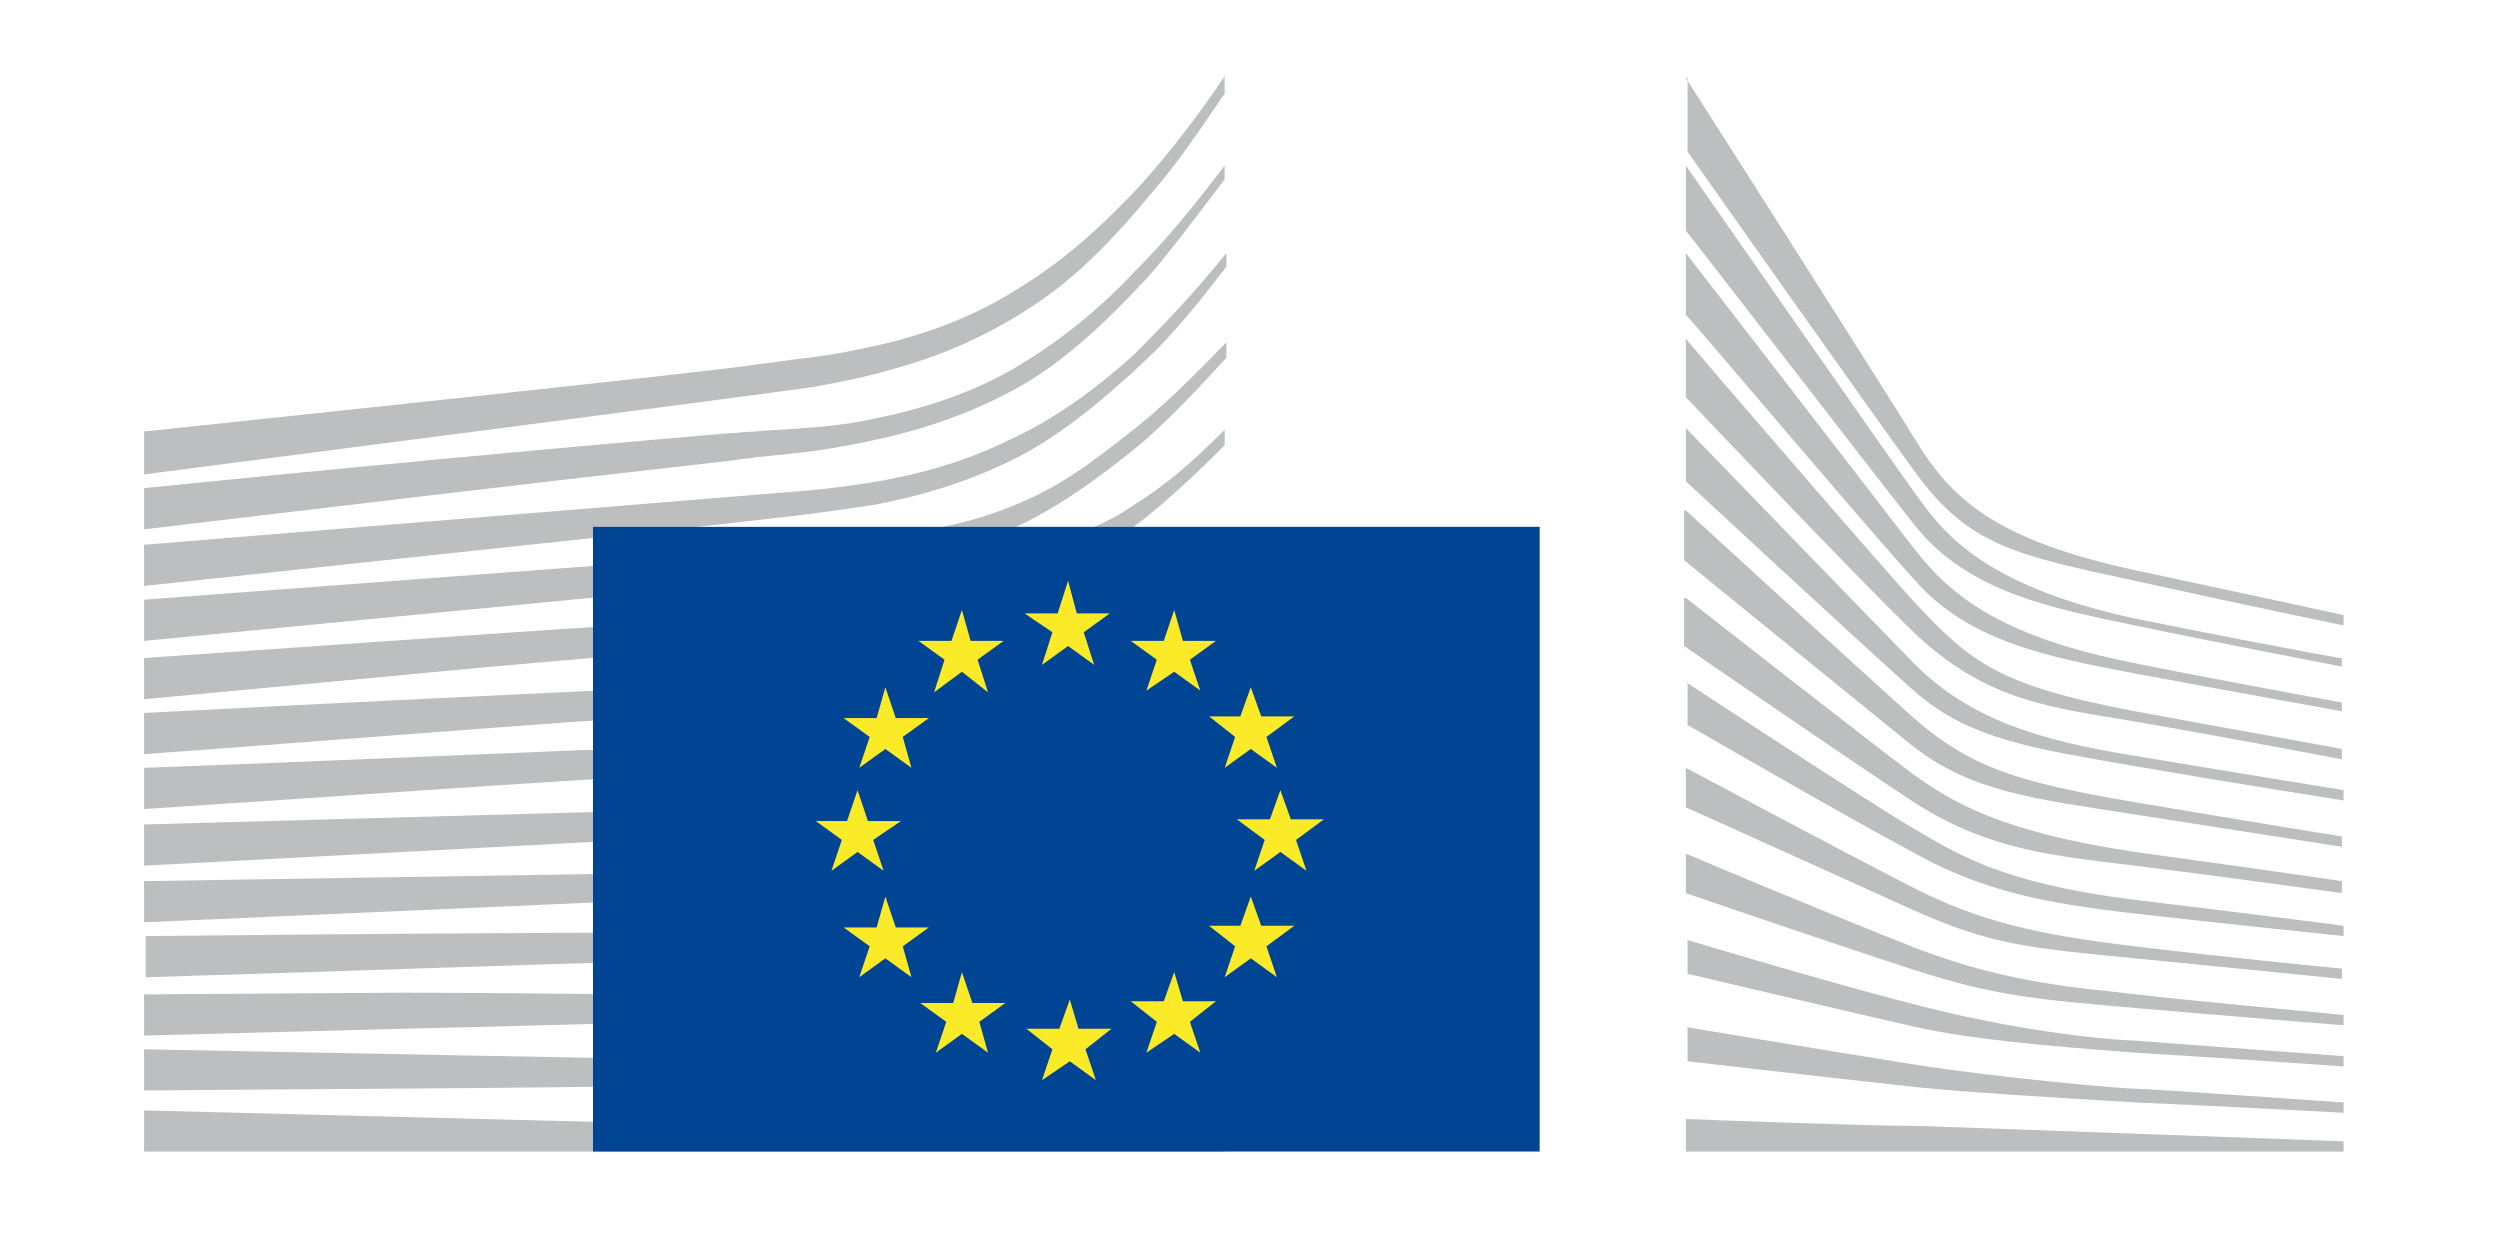 <?xml version="1.0" encoding="UTF-8" standalone="no"?> <svg xmlns:dc="http://purl.org/dc/elements/1.1/" xmlns:cc="http://creativecommons.org/ns#" xmlns:rdf="http://www.w3.org/1999/02/22-rdf-syntax-ns#" xmlns:svg="http://www.w3.org/2000/svg" xmlns="http://www.w3.org/2000/svg" xmlns:sodipodi="http://sodipodi.sourceforge.net/DTD/sodipodi-0.dtd" xmlns:inkscape="http://www.inkscape.org/namespaces/inkscape" width="180px" height="89px" viewBox="0 0 180 89" version="1.1" id="svg88" sodipodi:docname="logo-ec--mute.svg" inkscape:version="0.92.4 (5da689c313, 2019-01-14)"><title id="title2">Logos/EC_logo</title><desc id="desc4">Created with Sketch.</desc><defs id="defs6"></defs><g id="Logos" transform="matrix(0.884,0,0,0.884,10.371,5.119)" style="fill:none;fill-rule:evenodd;stroke:none;stroke-width:1"><g transform="translate(-32,-380)" id="Logos/EC_logo-large"><g transform="translate(32,380)" id="g84"><path d="m 0,32.847 c 0,0 53.008,-6.849 54.567,-7.129 2.268,-0.419 4.394,-0.839 6.236,-1.398 4.252,-1.118 8.22,-2.935 11.764,-5.312 3.402,-2.236 6.52,-5.451 9.496,-9.085 1.984,-2.236 3.969,-5.172 5.953,-8.107 V 0.419 c -2.268,3.355 -4.535,6.29 -6.803,8.806 -3.118,3.355 -6.236,6.15 -9.638,8.247 -3.402,2.236 -7.228,3.774 -11.339,4.752 -1.843,0.419 -3.827,0.839 -6.094,1.118 -1.417,0.14 -2.976,0.419 -4.394,0.559 C 49.181,24.181 0,29.353 0,29.353 v 3.494 z" id="Shape" inkscape:connector-curvature="0" style="fill:#bcbec0"></path><path d="m 71.15,24.042 c -3.26,1.957 -7.228,3.355 -11.339,4.193 -1.843,0.419 -3.827,0.699 -6.094,0.839 -1.276,0.14 -2.693,0.14 -3.969,0.28 -0.709,0 -1.417,0.14 -2.126,0.14 C 31.323,30.891 15.165,32.428 0,33.966 v 3.355 C 15.307,35.503 31.606,33.546 47.764,31.729 c 0.709,-0.14 1.417,-0.14 2.126,-0.28 1.276,-0.14 2.693,-0.28 3.969,-0.419 2.268,-0.28 4.394,-0.699 6.236,-1.118 C 64.488,28.934 68.457,27.396 72,25.3 c 3.402,-2.097 6.378,-4.892 9.638,-8.387 1.984,-2.236 4.252,-5.312 6.378,-8.107 v -1.118 c -2.551,3.355 -4.819,6.15 -7.228,8.526 -3.118,3.355 -6.378,5.871 -9.638,7.827" id="path9" inkscape:connector-curvature="0" style="fill:#bcbec0"></path><path d="m 80.504,23.203 c -3.26,2.935 -6.661,5.312 -10.063,6.849 -3.402,1.677 -7.087,2.796 -11.48,3.494 -1.843,0.28 -3.827,0.559 -5.953,0.699 L 0,38.578 v 3.355 l 47.055,-5.032 6.094,-0.699 c 2.268,-0.28 4.252,-0.559 6.094,-0.839 4.535,-0.839 8.362,-2.097 11.906,-3.914 3.543,-1.817 7.087,-4.752 10.346,-7.827 2.268,-2.097 4.394,-4.752 6.661,-7.688 v -1.118 c -2.693,3.355 -5.244,6.01 -7.654,8.387" id="path11" inkscape:connector-curvature="0" style="fill:#bcbec0"></path><path d="m 67.606,40.815 c -3.118,1.677 -5.386,2.656 -9.78,3.215 -2.693,0.28 -5.386,0.419 -8.079,0.559 -1.276,0 -2.551,0.14 -3.827,0.14 -7.937,0.419 -15.874,0.978 -23.811,1.538 L 0,47.804 v 3.355 l 22.394,-2.097 c 7.228,-0.699 15.591,-1.398 23.811,-2.097 l 5.953,-0.419 c 2.268,-0.14 4.252,-0.419 5.953,-0.559 4.535,-0.559 8.362,-1.538 11.764,-2.796 3.685,-1.398 7.228,-3.494 10.63,-6.01 3.118,-2.236 7.512,-6.709 7.512,-6.709 v -1.258 c -2.835,2.796 -4.535,4.333 -7.654,6.29 -3.543,2.516 -9.921,3.774 -12.756,5.312" id="path13" inkscape:connector-curvature="0" style="fill:#bcbec0"></path><path d="m 68.74,47.384 c -3.402,0.978 -7.087,1.677 -11.48,1.957 -1.843,0.14 -3.685,0.28 -5.811,0.419 l -5.953,0.28 C 30.756,50.739 16.157,51.438 0,52.276 v 3.355 c 15.449,-1.118 30.472,-2.376 45.638,-3.355 l 5.953,-0.419 c 2.268,-0.14 4.11,-0.28 5.953,-0.559 4.535,-0.559 8.362,-1.258 11.764,-2.376 3.827,-1.258 7.512,-2.935 10.913,-5.172 2.551,-1.677 5.102,-3.634 7.795,-5.871 v 0 c -2.976,2.516 -5.811,3.075 -8.504,4.752 -3.402,2.097 -7.087,3.634 -10.772,4.752" id="path15" inkscape:connector-curvature="0" style="fill:#bcbec0"></path><path d="m 68.173,52.975 c -3.402,0.839 -6.945,1.258 -11.48,1.538 -1.701,0.14 -3.543,0.14 -5.811,0.28 l -5.811,0.14 C 30.331,55.491 15.307,56.19 0,56.749 v 3.355 c 15.165,-0.978 30.189,-2.097 45.213,-2.935 l 5.811,-0.28 c 2.268,-0.14 4.11,-0.28 5.953,-0.419 4.535,-0.419 8.22,-0.978 11.764,-1.957 3.827,-0.978 7.654,-2.376 11.197,-4.333 2.693,-1.398 5.528,-3.215 8.362,-5.312 v -1.398 c -3.118,2.236 -5.953,4.054 -8.929,5.451 C 75.685,50.879 72,52.137 68.173,52.975" id="path17" inkscape:connector-curvature="0" style="fill:#bcbec0"></path><path d="m 67.748,58.566 c -3.402,0.559 -6.945,0.978 -11.48,1.258 -1.701,0.14 -3.402,0.14 -5.811,0.14 L 0,61.362 v 3.355 l 44.787,-2.376 5.811,-0.28 c 2.268,-0.14 4.11,-0.28 5.811,-0.28 4.535,-0.28 8.22,-0.839 11.622,-1.538 C 72,59.405 75.685,58.287 79.37,56.749 c 2.835,-1.258 5.811,-2.656 8.787,-4.473 v -1.398 c -3.26,1.817 -6.236,3.355 -9.213,4.473 -3.685,1.398 -7.37,2.516 -11.197,3.215" id="path19" inkscape:connector-curvature="0" style="fill:#bcbec0"></path><path d="m 67.323,64.157 c -6.236,0.839 -12.614,0.978 -18.709,0.978 -1.417,0 -2.835,0 -4.252,0.14 L 0,65.974 v 3.355 l 44.362,-1.957 c 1.417,0 2.835,-0.14 4.252,-0.14 6.236,-0.28 12.614,-0.559 18.992,-1.538 3.969,-0.559 7.795,-1.538 11.339,-2.796 2.976,-0.978 5.953,-2.236 9.071,-3.774 V 57.867 c -3.26,1.538 -6.52,2.796 -9.496,3.634 -3.543,1.258 -7.228,2.097 -11.197,2.656" id="path21" inkscape:connector-curvature="0" style="fill:#bcbec0"></path><path d="m 67.039,69.748 c -5.811,0.419 -11.764,0.419 -17.433,0.419 h -5.386 c -14.74,0 -29.339,0.14 -44.079,0.28 v 3.355 C 14.315,73.383 29.339,72.823 44.362,72.404 c 1.843,0 3.543,-0.14 5.386,-0.14 5.811,-0.14 11.764,-0.28 17.575,-0.978 4.11,-0.419 7.795,-1.118 11.339,-1.957 3.118,-0.699 6.378,-1.817 9.496,-2.935 v -1.258 c -3.26,1.118 -6.661,2.097 -9.78,2.796 -3.685,0.978 -7.37,1.538 -11.339,1.817" id="path23" inkscape:connector-curvature="0" style="fill:#bcbec0"></path><path d="m 66.756,75.2 c -2.409,0.14 -5.102,0.14 -8.079,0.14 H 55.276 L 43.937,75.2 c -7.795,0 -15.591,-0.14 -22.819,-0.14 L 0,75.2 v 3.355 l 21.118,-0.559 c 7.228,-0.14 15.024,-0.419 22.819,-0.559 l 11.48,-0.14 c 3.118,0 7.228,-0.14 11.48,-0.419 4.11,-0.28 7.795,-0.699 11.48,-1.258 3.26,-0.559 6.52,-1.258 9.78,-2.097 v -1.258 c -3.402,0.839 -6.803,1.398 -10.063,1.817 -3.543,0.699 -7.228,0.978 -11.339,1.118" id="path25" inkscape:connector-curvature="0" style="fill:#bcbec0"></path><path d="M 55.276,80.651 43.937,80.511 C 29.339,80.232 14.882,79.952 0,79.673 v 3.355 c 14.173,-0.14 29.055,-0.14 43.937,-0.419 l 11.339,-0.14 c 3.827,0 7.654,-0.14 11.339,-0.28 7.795,-0.28 14.882,-0.839 21.402,-1.677 v -1.118 c -6.52,0.699 -13.606,1.118 -21.402,1.118 -3.827,0.14 -7.512,0.14 -11.339,0.14" id="path27" inkscape:connector-curvature="0" style="fill:#bcbec0"></path><polygon id="polygon29" points="0,84.65 0,88.005 88.016,88.005 88.016,86.886 " style="fill:#bcbec0"></polygon><path d="m 80.22,29.493 c -3.402,2.656 -5.953,4.613 -10.063,6.15 -3.543,1.398 -7.37,1.957 -11.764,2.516 -2.835,0.419 -5.811,0.978 -8.504,1.118 -1.134,0.14 -2.268,0.14 -3.402,0.28 L 0,43.051 v 3.355 l 46.488,-4.473 6.094,-0.559 c 2.268,-0.28 4.252,-0.419 6.094,-0.699 4.535,-0.699 8.362,-1.817 11.906,-3.355 3.543,-1.538 7.228,-4.193 10.63,-6.989 2.268,-1.957 4.535,-4.333 6.945,-6.989 v -1.258 c -2.976,3.075 -5.386,5.451 -7.937,7.408" id="path31" inkscape:connector-curvature="0" style="fill:#bcbec0"></path><path d="m 125.575,0.559 c 0,0 15.874,24.88 18.709,29.493 2.835,4.613 6.236,8.107 18,10.623 11.764,2.516 16.866,3.634 16.866,3.634 v 0.839 c 0,0 -7.512,-1.538 -17.008,-3.634 -9.638,-2.097 -13.465,-2.796 -17.858,-8.806 C 140.598,27.676 125.717,6.569 125.717,6.569 V 0.559 Z" id="path33" inkscape:connector-curvature="0" style="fill:#bcbec0"></path><path d="m 125.575,29.073 c 0,0 14.457,14.956 18.567,19.149 4.394,4.473 10.063,6.29 18,7.548 7.512,1.258 17.008,2.796 17.008,2.796 v 0.839 c 0,0 -8.929,-1.398 -17.008,-2.796 -7.937,-1.398 -13.465,-2.097 -18,-6.15 C 140.031,46.825 125.575,33.407 125.575,33.407 v -4.333 z" id="path35" inkscape:connector-curvature="0" style="fill:#bcbec0"></path><path d="m 125.575,35.783 c 0,0 13.748,12.58 18.567,16.913 4.535,3.914 8.079,5.172 18,6.849 9.921,1.677 16.866,2.796 16.866,2.796 v 0.839 c 0,0 -8.929,-1.398 -17.008,-2.656 -8.079,-1.258 -13.181,-1.817 -18,-5.591 -5.528,-4.473 -18.567,-15.096 -18.567,-15.096 v -4.054 z" id="path37" inkscape:connector-curvature="0" style="fill:#bcbec0"></path><path d="m 125.575,42.911 c 0,0 15.732,12.3 18.567,14.397 2.976,2.097 6.803,4.613 18,6.29 11.197,1.538 16.866,2.376 16.866,2.376 v 0.978 c 0,0 -10.063,-1.398 -16.866,-2.236 -6.803,-0.839 -11.906,-1.258 -18,-5.172 -5.953,-3.914 -18.709,-12.72 -18.709,-12.72 v -3.914 z" id="path39" inkscape:connector-curvature="0" style="fill:#bcbec0"></path><path d="m 125.575,49.76 c 0,0 15.732,10.343 18.709,12.021 2.976,1.677 6.52,4.333 18,5.731 11.48,1.398 16.866,2.097 16.866,2.097 v 0.839 c 0,0 -9.496,-0.978 -16.866,-1.817 -7.37,-0.839 -12.472,-1.817 -18,-4.892 -5.528,-2.935 -18.567,-10.483 -18.567,-10.483 V 49.76 Z" id="path41" inkscape:connector-curvature="0" style="fill:#bcbec0"></path><path d="m 125.575,56.749 c 0,0 13.89,7.408 18.567,9.784 5.244,2.656 9.78,3.774 18,4.752 8.079,0.978 16.866,1.817 16.866,1.817 v 0.839 c 0,0 -8.22,-0.839 -16.866,-1.677 -8.646,-0.839 -11.764,-1.118 -18,-3.914 -5.528,-2.516 -18.567,-8.387 -18.567,-8.387 v -3.215 z" id="path43" inkscape:connector-curvature="0" style="fill:#bcbec0"></path><path d="m 125.575,63.738 c 0,0 10.913,4.613 18.709,7.688 7.654,2.935 13.323,3.215 18,3.774 1.984,0.28 16.866,1.677 16.866,1.677 v 0.839 c 0,0 -8.787,-0.699 -16.866,-1.398 -8.079,-0.699 -11.48,-0.978 -18,-3.075 -6.52,-2.097 -18.709,-6.29 -18.709,-6.29 v -3.215 z" id="path45" inkscape:connector-curvature="0" style="fill:#bcbec0"></path><path d="m 125.575,70.727 c 0,0 11.055,3.355 18.709,5.312 7.512,1.957 14.457,2.796 18,2.935 3.543,0.28 16.866,1.258 16.866,1.258 v 0.839 c 0,0 -7.654,-0.559 -16.866,-1.118 -7.512,-0.559 -13.606,-1.118 -18,-2.097 -4.961,-1.118 -18.567,-4.333 -18.567,-4.333 v -2.796 z" id="path47" inkscape:connector-curvature="0" style="fill:#bcbec0"></path><path d="m 125.575,77.855 c 0,0 9.071,1.538 18.709,3.075 7.228,1.118 16.866,1.957 18,1.957 0.992,0 16.866,1.118 16.866,1.118 v 0.839 c 0,0 -10.205,-0.559 -16.866,-0.839 -7.087,-0.419 -14.031,-0.839 -18,-1.258 -8.929,-0.978 -18.567,-2.097 -18.567,-2.097 v -2.796 z" id="path49" inkscape:connector-curvature="0" style="fill:#bcbec0"></path><path d="m 125.575,85.35 c 0,0 14.315,0.559 18.709,0.559 4.394,0.14 34.866,1.258 34.866,1.258 v 0.839 H 125.575 V 85.35 Z" id="path51" inkscape:connector-curvature="0" style="fill:#bcbec0"></path><path d="m 162.142,44.589 c -12.898,-2.796 -15.874,-7.408 -18,-10.343 C 142.016,31.31 125.575,7.688 125.575,7.688 v 5.312 c 0.709,0.839 14.598,18.87 18.567,23.902 4.394,5.591 11.339,6.849 18,8.247 6.661,1.398 16.866,3.355 16.866,3.355 v -0.699 c 0.142,0.14 -13.465,-2.516 -16.866,-3.215" id="path53" inkscape:connector-curvature="0" style="fill:#bcbec0"></path><path d="m 162.142,48.223 c -10.63,-2.097 -14.882,-5.312 -18,-9.365 C 141.024,34.804 125.575,14.816 125.575,14.816 v 5.032 c 0.709,0.699 14.74,17.332 18.567,21.526 4.394,5.032 10.63,6.29 18,7.688 7.512,1.398 16.866,3.075 16.866,3.075 v -0.699 c 0.142,0 -10.772,-1.957 -16.866,-3.215" id="path55" inkscape:connector-curvature="0" style="fill:#bcbec0"></path><path d="m 162.142,52.137 c -11.055,-2.097 -13.323,-3.914 -18,-8.946 -2.976,-3.215 -18,-20.687 -18.567,-21.386 v 4.752 c 0,0 14.031,14.816 18.567,19.149 5.953,5.731 11.48,6.15 18,7.268 6.52,1.118 16.866,3.075 16.866,3.075 v -0.839 c 0.142,0 -12.472,-2.236 -16.866,-3.075" id="path57" inkscape:connector-curvature="0" style="fill:#bcbec0"></path><rect id="Rectangle-path" x="36.567" y="37.12" width="77.102" height="50.879" style="fill:#004494"></rect><polygon id="polygon60" points="78.661,44.169 76.535,45.707 77.386,48.363 75.26,46.825 73.134,48.363 73.984,45.707 71.717,44.169 74.409,44.169 75.26,41.514 75.969,44.169 " style="fill:#faea27"></polygon><polygon id="polygon62" points="78.803,77.995 76.677,79.673 77.528,82.189 75.402,80.651 73.134,82.189 73.984,79.673 71.858,77.995 74.551,77.995 75.402,75.619 76.11,77.995 " style="fill:#faea27"></polygon><polygon id="polygon64" points="87.307,75.759 85.181,77.436 86.031,79.952 83.906,78.415 81.638,79.952 82.488,77.436 80.362,75.759 83.055,75.759 83.906,73.383 84.614,75.759 " style="fill:#faea27"></polygon><polygon id="polygon66" points="87.307,46.406 85.181,47.943 86.031,50.459 83.906,48.922 81.638,50.459 82.488,47.943 80.362,46.406 83.055,46.406 83.906,43.89 84.614,46.406 " style="fill:#faea27"></polygon><polygon id="polygon68" points="93.685,52.556 91.417,54.233 92.268,56.749 90.142,55.212 88.016,56.749 88.866,54.233 86.74,52.556 89.291,52.556 90.142,50.18 90.992,52.556 " style="fill:#faea27"></polygon><polygon id="polygon70" points="93.685,69.609 91.417,71.286 92.268,73.802 90.142,72.264 88.016,73.802 88.866,71.286 86.74,69.609 89.291,69.609 90.142,67.232 90.992,69.609 " style="fill:#faea27"></polygon><polygon id="polygon72" points="96.094,60.943 93.827,62.62 94.677,65.136 92.551,63.598 90.425,65.136 91.276,62.62 89.008,60.943 91.701,60.943 92.551,58.566 93.402,60.943 " style="fill:#faea27"></polygon><polygon id="polygon74" points="70.016,46.406 67.89,47.943 68.74,50.599 66.614,48.922 64.346,50.599 65.197,47.943 63.071,46.406 65.764,46.406 66.614,43.89 67.323,46.406 " style="fill:#faea27"></polygon><polygon id="polygon76" points="63.921,52.696 61.795,54.233 62.504,56.749 60.378,55.212 58.252,56.749 59.102,54.233 56.976,52.696 59.669,52.696 60.378,50.18 61.228,52.696 " style="fill:#faea27"></polygon><polygon id="polygon78" points="61.654,61.082 59.386,62.62 60.236,65.136 58.11,63.598 55.984,65.136 56.835,62.62 54.709,61.082 57.26,61.082 58.11,58.566 58.961,61.082 " style="fill:#faea27"></polygon><polygon id="polygon80" points="63.921,69.748 61.795,71.286 62.504,73.802 60.378,72.264 58.252,73.802 59.102,71.286 56.976,69.748 59.669,69.748 60.378,67.232 61.228,69.748 " style="fill:#faea27"></polygon><polygon id="polygon82" points="70.157,75.899 68.031,77.436 68.74,79.952 66.614,78.415 64.488,79.952 65.339,77.436 63.213,75.899 65.906,75.899 66.614,73.383 67.465,75.899 " style="fill:#faea27"></polygon></g></g></g></svg> 